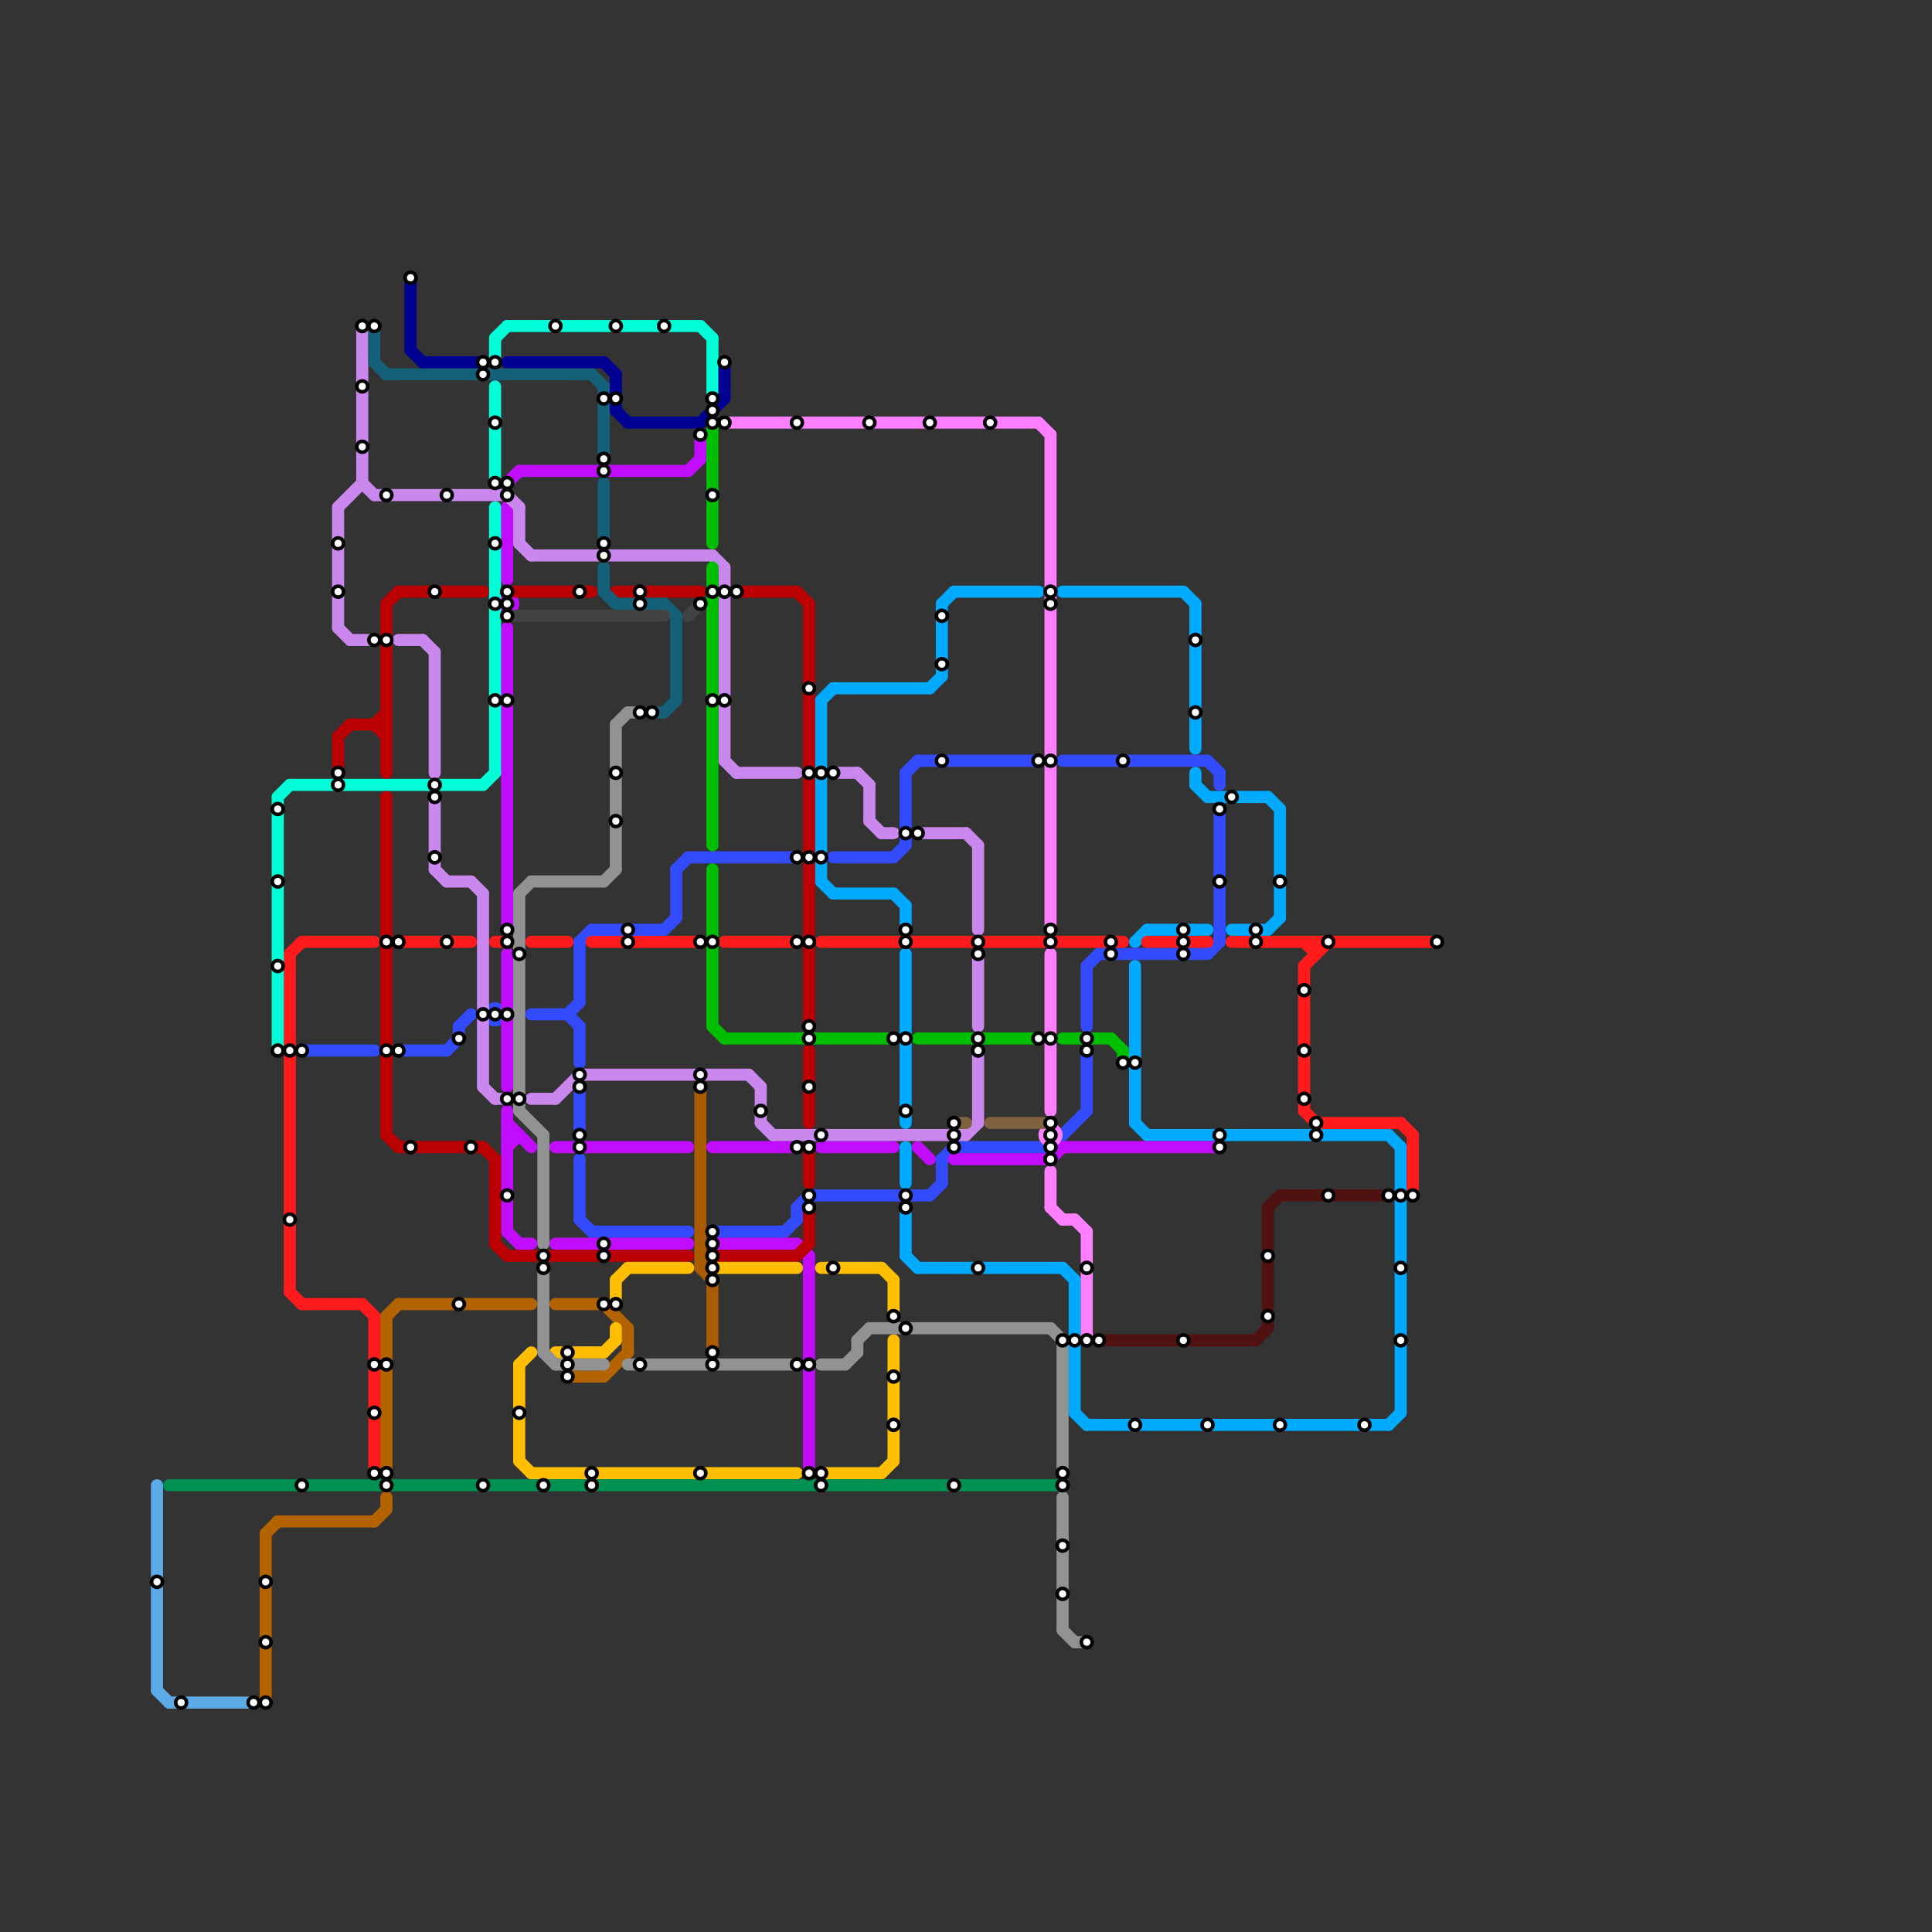 
<svg version="1.1" xmlns="http://www.w3.org/2000/svg" viewBox="0 0 160 160">
<rect x="0" y="0" width="160" height="160" fill="#333333" stroke="none"/>
<style>text { font: 1px Helvetica; font-weight: 600; white-space: pre; dominant-baseline: central; } line { stroke-width: 1; fill: none; stroke-linecap: round; stroke-linejoin: round; } .c0 { stroke: #501111 } .c1 { stroke: #00aaff } .c2 { stroke: #334bff } .c3 { stroke: #ff1b1b } .c4 { stroke: #c20cff } .c5 { stroke: #5caae6 } .c6 { stroke: #009051 } .c7 { stroke: #b36300 } .c8 { stroke: #00ffd9 } .c9 { stroke: #ca87ee } .c10 { stroke: #bb0003 } .c11 { stroke: #156079 } .c12 { stroke: #000093 } .c13 { stroke: #424242 } .c14 { stroke: #ffbf00 } .c15 { stroke: #929292 } .c16 { stroke: #aa5b00 } .c17 { stroke: #00be00 } .c18 { stroke: #ff80ff } .c19 { stroke: #806240 }</style><defs><g id="wm-xf"><circle r="1.2" fill="#000"/><circle r="0.9" fill="#fff"/><circle r="0.6" fill="#000"/><circle r="0.3" fill="#fff"/></g><g id="wm"><circle r="0.6" fill="#000"/><circle r="0.3" fill="#fff"/></g></defs><line class="c0" x1="104" y1="111" x2="105" y2="110"/><line class="c0" x1="106" y1="99" x2="115" y2="99"/><line class="c0" x1="105" y1="100" x2="105" y2="110"/><line class="c0" x1="91" y1="111" x2="104" y2="111"/><line class="c0" x1="105" y1="100" x2="106" y2="99"/><line class="c1" x1="115" y1="94" x2="116" y2="95"/><line class="c1" x1="76" y1="105" x2="88" y2="105"/><line class="c1" x1="75" y1="100" x2="75" y2="104"/><line class="c1" x1="94" y1="78" x2="95" y2="77"/><line class="c1" x1="68" y1="58" x2="68" y2="73"/><line class="c1" x1="115" y1="118" x2="116" y2="117"/><line class="c1" x1="75" y1="95" x2="75" y2="98"/><line class="c1" x1="75" y1="75" x2="75" y2="77"/><line class="c1" x1="89" y1="106" x2="89" y2="117"/><line class="c1" x1="75" y1="104" x2="76" y2="105"/><line class="c1" x1="75" y1="79" x2="75" y2="93"/><line class="c1" x1="68" y1="73" x2="69" y2="74"/><line class="c1" x1="116" y1="95" x2="116" y2="117"/><line class="c1" x1="89" y1="117" x2="90" y2="118"/><line class="c1" x1="90" y1="118" x2="115" y2="118"/><line class="c1" x1="95" y1="77" x2="100" y2="77"/><line class="c1" x1="106" y1="67" x2="106" y2="76"/><line class="c1" x1="78" y1="50" x2="79" y2="49"/><line class="c1" x1="99" y1="64" x2="99" y2="65"/><line class="c1" x1="88" y1="49" x2="98" y2="49"/><line class="c1" x1="78" y1="50" x2="78" y2="56"/><line class="c1" x1="95" y1="94" x2="115" y2="94"/><line class="c1" x1="105" y1="66" x2="106" y2="67"/><line class="c1" x1="74" y1="74" x2="75" y2="75"/><line class="c1" x1="69" y1="57" x2="77" y2="57"/><line class="c1" x1="99" y1="65" x2="100" y2="66"/><line class="c1" x1="98" y1="49" x2="99" y2="50"/><line class="c1" x1="99" y1="50" x2="99" y2="62"/><line class="c1" x1="100" y1="66" x2="105" y2="66"/><line class="c1" x1="102" y1="77" x2="105" y2="77"/><line class="c1" x1="77" y1="57" x2="78" y2="56"/><line class="c1" x1="79" y1="49" x2="86" y2="49"/><line class="c1" x1="94" y1="80" x2="94" y2="93"/><line class="c1" x1="68" y1="58" x2="69" y2="57"/><line class="c1" x1="94" y1="93" x2="95" y2="94"/><line class="c1" x1="69" y1="74" x2="74" y2="74"/><line class="c1" x1="105" y1="77" x2="106" y2="76"/><line class="c1" x1="88" y1="105" x2="89" y2="106"/><line class="c2" x1="100" y1="63" x2="101" y2="64"/><line class="c2" x1="76" y1="63" x2="86" y2="63"/><line class="c2" x1="66" y1="100" x2="66" y2="101"/><line class="c2" x1="47" y1="84" x2="48" y2="83"/><line class="c2" x1="75" y1="64" x2="75" y2="70"/><line class="c2" x1="78" y1="96" x2="78" y2="98"/><line class="c2" x1="91" y1="79" x2="100" y2="79"/><line class="c2" x1="90" y1="80" x2="91" y2="79"/><line class="c2" x1="57" y1="71" x2="66" y2="71"/><line class="c2" x1="67" y1="99" x2="77" y2="99"/><line class="c2" x1="49" y1="77" x2="55" y2="77"/><line class="c2" x1="66" y1="100" x2="67" y2="99"/><line class="c2" x1="49" y1="102" x2="57" y2="102"/><line class="c2" x1="56" y1="72" x2="56" y2="76"/><line class="c2" x1="87" y1="95" x2="90" y2="92"/><line class="c2" x1="47" y1="84" x2="48" y2="85"/><line class="c2" x1="48" y1="78" x2="49" y2="77"/><line class="c2" x1="74" y1="71" x2="75" y2="70"/><line class="c2" x1="33" y1="87" x2="37" y2="87"/><line class="c2" x1="48" y1="90" x2="48" y2="94"/><line class="c2" x1="38" y1="85" x2="38" y2="86"/><line class="c2" x1="101" y1="67" x2="101" y2="78"/><line class="c2" x1="79" y1="95" x2="87" y2="95"/><line class="c2" x1="55" y1="77" x2="56" y2="76"/><line class="c2" x1="56" y1="72" x2="57" y2="71"/><line class="c2" x1="48" y1="96" x2="48" y2="101"/><line class="c2" x1="48" y1="101" x2="49" y2="102"/><line class="c2" x1="90" y1="80" x2="90" y2="85"/><line class="c2" x1="69" y1="71" x2="74" y2="71"/><line class="c2" x1="88" y1="63" x2="100" y2="63"/><line class="c2" x1="101" y1="64" x2="101" y2="65"/><line class="c2" x1="78" y1="96" x2="79" y2="95"/><line class="c2" x1="100" y1="79" x2="101" y2="78"/><line class="c2" x1="59" y1="102" x2="65" y2="102"/><line class="c2" x1="25" y1="87" x2="31" y2="87"/><line class="c2" x1="77" y1="99" x2="78" y2="98"/><line class="c2" x1="38" y1="85" x2="39" y2="84"/><line class="c2" x1="48" y1="85" x2="48" y2="88"/><line class="c2" x1="90" y1="87" x2="90" y2="92"/><line class="c2" x1="44" y1="84" x2="47" y2="84"/><line class="c2" x1="75" y1="64" x2="76" y2="63"/><line class="c2" x1="37" y1="87" x2="38" y2="86"/><line class="c2" x1="48" y1="78" x2="48" y2="83"/><line class="c2" x1="65" y1="102" x2="66" y2="101"/><circle cx="41" cy="84" r="1" fill="#334bff" /><line class="c3" x1="24" y1="79" x2="24" y2="107"/><line class="c3" x1="24" y1="79" x2="25" y2="78"/><line class="c3" x1="109" y1="93" x2="116" y2="93"/><line class="c3" x1="31" y1="109" x2="31" y2="122"/><line class="c3" x1="108" y1="80" x2="110" y2="78"/><line class="c3" x1="108" y1="78" x2="109" y2="79"/><line class="c3" x1="24" y1="107" x2="25" y2="108"/><line class="c3" x1="33" y1="78" x2="39" y2="78"/><line class="c3" x1="60" y1="78" x2="66" y2="78"/><line class="c3" x1="25" y1="108" x2="30" y2="108"/><line class="c3" x1="25" y1="78" x2="31" y2="78"/><line class="c3" x1="68" y1="78" x2="93" y2="78"/><line class="c3" x1="108" y1="80" x2="108" y2="92"/><line class="c3" x1="117" y1="94" x2="117" y2="99"/><line class="c3" x1="108" y1="92" x2="109" y2="93"/><line class="c3" x1="49" y1="78" x2="58" y2="78"/><line class="c3" x1="116" y1="93" x2="117" y2="94"/><line class="c3" x1="95" y1="78" x2="100" y2="78"/><line class="c3" x1="102" y1="78" x2="119" y2="78"/><line class="c3" x1="41" y1="78" x2="42" y2="78"/><line class="c3" x1="44" y1="78" x2="47" y2="78"/><line class="c3" x1="30" y1="108" x2="31" y2="109"/><line class="c3" x1="109" y1="78" x2="109" y2="79"/><line class="c4" x1="59" y1="95" x2="66" y2="95"/><line class="c4" x1="42" y1="40" x2="43" y2="39"/><line class="c4" x1="42" y1="52" x2="42" y2="77"/><line class="c4" x1="88" y1="95" x2="101" y2="95"/><line class="c4" x1="68" y1="95" x2="74" y2="95"/><line class="c4" x1="43" y1="39" x2="57" y2="39"/><line class="c4" x1="46" y1="95" x2="57" y2="95"/><line class="c4" x1="87" y1="96" x2="88" y2="95"/><line class="c4" x1="46" y1="103" x2="57" y2="103"/><line class="c4" x1="76" y1="95" x2="77" y2="96"/><line class="c4" x1="67" y1="104" x2="67" y2="122"/><line class="c4" x1="42" y1="42" x2="42" y2="48"/><line class="c4" x1="66" y1="103" x2="67" y2="104"/><line class="c4" x1="57" y1="39" x2="58" y2="38"/><line class="c4" x1="59" y1="103" x2="66" y2="103"/><line class="c4" x1="42" y1="94" x2="43" y2="94"/><line class="c4" x1="42" y1="79" x2="42" y2="90"/><line class="c4" x1="42" y1="95" x2="43" y2="94"/><line class="c4" x1="42" y1="92" x2="42" y2="102"/><line class="c4" x1="58" y1="36" x2="58" y2="38"/><line class="c4" x1="43" y1="103" x2="44" y2="103"/><line class="c4" x1="79" y1="96" x2="87" y2="96"/><line class="c4" x1="42" y1="102" x2="43" y2="103"/><line class="c4" x1="42" y1="93" x2="44" y2="95"/><circle cx="42" cy="50" r="1" fill="#c20cff" /><line class="c5" x1="13" y1="123" x2="13" y2="140"/><line class="c5" x1="14" y1="141" x2="21" y2="141"/><line class="c5" x1="13" y1="140" x2="14" y2="141"/><line class="c6" x1="14" y1="123" x2="88" y2="123"/><line class="c7" x1="50" y1="108" x2="52" y2="110"/><line class="c7" x1="32" y1="124" x2="32" y2="125"/><line class="c7" x1="33" y1="108" x2="44" y2="108"/><line class="c7" x1="22" y1="127" x2="22" y2="141"/><line class="c7" x1="46" y1="108" x2="50" y2="108"/><line class="c7" x1="32" y1="109" x2="32" y2="122"/><line class="c7" x1="23" y1="126" x2="31" y2="126"/><line class="c7" x1="32" y1="109" x2="33" y2="108"/><line class="c7" x1="50" y1="114" x2="52" y2="112"/><line class="c7" x1="22" y1="127" x2="23" y2="126"/><line class="c7" x1="31" y1="126" x2="32" y2="125"/><line class="c7" x1="47" y1="114" x2="50" y2="114"/><line class="c7" x1="52" y1="110" x2="52" y2="112"/><line class="c8" x1="24" y1="65" x2="40" y2="65"/><line class="c8" x1="41" y1="42" x2="41" y2="64"/><line class="c8" x1="41" y1="28" x2="42" y2="27"/><line class="c8" x1="59" y1="28" x2="59" y2="33"/><line class="c8" x1="23" y1="66" x2="24" y2="65"/><line class="c8" x1="40" y1="65" x2="41" y2="64"/><line class="c8" x1="41" y1="28" x2="41" y2="30"/><line class="c8" x1="58" y1="27" x2="59" y2="28"/><line class="c8" x1="41" y1="32" x2="41" y2="40"/><line class="c8" x1="23" y1="66" x2="23" y2="87"/><line class="c8" x1="42" y1="27" x2="58" y2="27"/><line class="c9" x1="28" y1="42" x2="28" y2="52"/><line class="c9" x1="33" y1="53" x2="35" y2="53"/><line class="c9" x1="39" y1="73" x2="40" y2="74"/><line class="c9" x1="43" y1="45" x2="44" y2="46"/><line class="c9" x1="37" y1="73" x2="39" y2="73"/><line class="c9" x1="44" y1="46" x2="59" y2="46"/><line class="c9" x1="48" y1="89" x2="62" y2="89"/><line class="c9" x1="61" y1="64" x2="66" y2="64"/><line class="c9" x1="42" y1="41" x2="43" y2="42"/><line class="c9" x1="28" y1="42" x2="30" y2="40"/><line class="c9" x1="29" y1="53" x2="31" y2="53"/><line class="c9" x1="59" y1="46" x2="60" y2="47"/><line class="c9" x1="31" y1="41" x2="42" y2="41"/><line class="c9" x1="41" y1="91" x2="42" y2="91"/><line class="c9" x1="81" y1="70" x2="81" y2="77"/><line class="c9" x1="63" y1="90" x2="63" y2="93"/><line class="c9" x1="40" y1="90" x2="41" y2="91"/><line class="c9" x1="62" y1="89" x2="63" y2="90"/><line class="c9" x1="71" y1="64" x2="72" y2="65"/><line class="c9" x1="30" y1="27" x2="30" y2="40"/><line class="c9" x1="36" y1="66" x2="36" y2="72"/><line class="c9" x1="60" y1="47" x2="60" y2="63"/><line class="c9" x1="43" y1="42" x2="43" y2="45"/><line class="c9" x1="80" y1="94" x2="81" y2="93"/><line class="c9" x1="64" y1="94" x2="80" y2="94"/><line class="c9" x1="60" y1="63" x2="61" y2="64"/><line class="c9" x1="35" y1="53" x2="36" y2="54"/><line class="c9" x1="46" y1="91" x2="48" y2="89"/><line class="c9" x1="81" y1="87" x2="81" y2="93"/><line class="c9" x1="40" y1="74" x2="40" y2="90"/><line class="c9" x1="69" y1="64" x2="71" y2="64"/><line class="c9" x1="28" y1="52" x2="29" y2="53"/><line class="c9" x1="36" y1="72" x2="37" y2="73"/><line class="c9" x1="72" y1="68" x2="73" y2="69"/><line class="c9" x1="63" y1="93" x2="64" y2="94"/><line class="c9" x1="72" y1="65" x2="72" y2="68"/><line class="c9" x1="30" y1="40" x2="31" y2="41"/><line class="c9" x1="44" y1="91" x2="46" y2="91"/><line class="c9" x1="36" y1="54" x2="36" y2="64"/><line class="c9" x1="73" y1="69" x2="74" y2="69"/><line class="c9" x1="80" y1="69" x2="81" y2="70"/><line class="c9" x1="76" y1="69" x2="80" y2="69"/><line class="c9" x1="81" y1="79" x2="81" y2="85"/><line class="c10" x1="61" y1="49" x2="66" y2="49"/><line class="c10" x1="32" y1="50" x2="32" y2="64"/><line class="c10" x1="59" y1="104" x2="66" y2="104"/><line class="c10" x1="32" y1="66" x2="32" y2="94"/><line class="c10" x1="41" y1="103" x2="42" y2="104"/><line class="c10" x1="42" y1="104" x2="57" y2="104"/><line class="c10" x1="29" y1="60" x2="32" y2="60"/><line class="c10" x1="40" y1="95" x2="41" y2="96"/><line class="c10" x1="33" y1="49" x2="40" y2="49"/><line class="c10" x1="67" y1="95" x2="67" y2="98"/><line class="c10" x1="42" y1="49" x2="49" y2="49"/><line class="c10" x1="31" y1="60" x2="32" y2="59"/><line class="c10" x1="33" y1="95" x2="40" y2="95"/><line class="c10" x1="51" y1="49" x2="58" y2="49"/><line class="c10" x1="67" y1="50" x2="67" y2="85"/><line class="c10" x1="66" y1="49" x2="67" y2="50"/><line class="c10" x1="28" y1="61" x2="29" y2="60"/><line class="c10" x1="67" y1="100" x2="67" y2="103"/><line class="c10" x1="28" y1="61" x2="28" y2="64"/><line class="c10" x1="32" y1="50" x2="33" y2="49"/><line class="c10" x1="67" y1="87" x2="67" y2="93"/><line class="c10" x1="66" y1="104" x2="67" y2="103"/><line class="c10" x1="31" y1="60" x2="32" y2="61"/><line class="c10" x1="32" y1="94" x2="33" y2="95"/><line class="c10" x1="41" y1="96" x2="41" y2="103"/><line class="c11" x1="31" y1="27" x2="31" y2="30"/><line class="c11" x1="54" y1="59" x2="55" y2="59"/><line class="c11" x1="50" y1="47" x2="50" y2="49"/><line class="c11" x1="55" y1="59" x2="56" y2="58"/><line class="c11" x1="31" y1="30" x2="32" y2="31"/><line class="c11" x1="50" y1="32" x2="50" y2="38"/><line class="c11" x1="50" y1="40" x2="50" y2="45"/><line class="c11" x1="56" y1="51" x2="56" y2="58"/><line class="c11" x1="55" y1="50" x2="56" y2="51"/><line class="c11" x1="49" y1="31" x2="50" y2="32"/><line class="c11" x1="50" y1="49" x2="51" y2="50"/><line class="c11" x1="32" y1="31" x2="49" y2="31"/><line class="c11" x1="51" y1="50" x2="55" y2="50"/><line class="c12" x1="51" y1="34" x2="52" y2="35"/><line class="c12" x1="35" y1="30" x2="40" y2="30"/><line class="c12" x1="52" y1="35" x2="58" y2="35"/><line class="c12" x1="60" y1="30" x2="60" y2="33"/><line class="c12" x1="51" y1="31" x2="51" y2="34"/><line class="c12" x1="50" y1="30" x2="51" y2="31"/><line class="c12" x1="42" y1="30" x2="50" y2="30"/><line class="c12" x1="34" y1="23" x2="34" y2="29"/><line class="c12" x1="58" y1="35" x2="60" y2="33"/><line class="c12" x1="34" y1="29" x2="35" y2="30"/><line class="c13" x1="42" y1="51" x2="55" y2="51"/><line class="c13" x1="57" y1="51" x2="58" y2="50"/><line class="c14" x1="43" y1="113" x2="44" y2="112"/><line class="c14" x1="68" y1="105" x2="73" y2="105"/><line class="c14" x1="43" y1="113" x2="43" y2="121"/><line class="c14" x1="43" y1="121" x2="44" y2="122"/><line class="c14" x1="51" y1="110" x2="51" y2="111"/><line class="c14" x1="73" y1="122" x2="74" y2="121"/><line class="c14" x1="46" y1="112" x2="50" y2="112"/><line class="c14" x1="73" y1="105" x2="74" y2="106"/><line class="c14" x1="68" y1="122" x2="73" y2="122"/><line class="c14" x1="52" y1="105" x2="57" y2="105"/><line class="c14" x1="44" y1="122" x2="66" y2="122"/><line class="c14" x1="74" y1="106" x2="74" y2="109"/><line class="c14" x1="74" y1="111" x2="74" y2="121"/><line class="c14" x1="50" y1="112" x2="51" y2="111"/><line class="c14" x1="59" y1="105" x2="66" y2="105"/><line class="c14" x1="51" y1="106" x2="52" y2="105"/><line class="c14" x1="51" y1="106" x2="51" y2="108"/><line class="c15" x1="88" y1="111" x2="88" y2="122"/><line class="c15" x1="89" y1="136" x2="90" y2="136"/><line class="c15" x1="46" y1="113" x2="50" y2="113"/><line class="c15" x1="52" y1="113" x2="66" y2="113"/><line class="c15" x1="44" y1="73" x2="50" y2="73"/><line class="c15" x1="45" y1="112" x2="46" y2="113"/><line class="c15" x1="50" y1="73" x2="51" y2="72"/><line class="c15" x1="87" y1="110" x2="88" y2="111"/><line class="c15" x1="43" y1="92" x2="45" y2="94"/><line class="c15" x1="68" y1="113" x2="70" y2="113"/><line class="c15" x1="71" y1="111" x2="71" y2="112"/><line class="c15" x1="72" y1="110" x2="87" y2="110"/><line class="c15" x1="88" y1="124" x2="88" y2="135"/><line class="c15" x1="51" y1="60" x2="52" y2="59"/><line class="c15" x1="43" y1="74" x2="44" y2="73"/><line class="c15" x1="45" y1="105" x2="45" y2="112"/><line class="c15" x1="71" y1="111" x2="72" y2="110"/><line class="c15" x1="88" y1="135" x2="89" y2="136"/><line class="c15" x1="45" y1="94" x2="45" y2="103"/><line class="c15" x1="52" y1="59" x2="53" y2="59"/><line class="c15" x1="51" y1="60" x2="51" y2="72"/><line class="c15" x1="70" y1="113" x2="71" y2="112"/><line class="c15" x1="43" y1="74" x2="43" y2="92"/><line class="c16" x1="58" y1="90" x2="58" y2="105"/><line class="c16" x1="58" y1="105" x2="59" y2="106"/><line class="c16" x1="59" y1="106" x2="59" y2="112"/><line class="c17" x1="59" y1="85" x2="60" y2="86"/><line class="c17" x1="76" y1="86" x2="86" y2="86"/><line class="c17" x1="93" y1="87" x2="93" y2="88"/><line class="c17" x1="92" y1="86" x2="93" y2="87"/><line class="c17" x1="88" y1="86" x2="92" y2="86"/><line class="c17" x1="59" y1="47" x2="59" y2="70"/><line class="c17" x1="60" y1="86" x2="74" y2="86"/><line class="c17" x1="59" y1="72" x2="59" y2="85"/><line class="c17" x1="59" y1="35" x2="59" y2="45"/><line class="c18" x1="87" y1="100" x2="88" y2="101"/><line class="c18" x1="87" y1="97" x2="87" y2="100"/><line class="c18" x1="88" y1="101" x2="89" y2="101"/><line class="c18" x1="86" y1="35" x2="87" y2="36"/><line class="c18" x1="60" y1="35" x2="86" y2="35"/><line class="c18" x1="87" y1="36" x2="87" y2="77"/><line class="c18" x1="89" y1="101" x2="90" y2="102"/><line class="c18" x1="87" y1="79" x2="87" y2="92"/><line class="c18" x1="90" y1="102" x2="90" y2="111"/><circle cx="87" cy="94" r="1" fill="#ff80ff" /><line class="c19" x1="82" y1="93" x2="87" y2="93"/><line class="c19" x1="79" y1="93" x2="80" y2="93"/>

<use x="100" y="118" href="#wm"/><use x="101" y="67" href="#wm"/><use x="101" y="73" href="#wm"/><use x="101" y="94" href="#wm"/><use x="101" y="95" href="#wm"/><use x="102" y="66" href="#wm"/><use x="104" y="77" href="#wm"/><use x="104" y="78" href="#wm"/><use x="105" y="104" href="#wm"/><use x="105" y="109" href="#wm"/><use x="106" y="118" href="#wm"/><use x="106" y="73" href="#wm"/><use x="108" y="82" href="#wm"/><use x="108" y="87" href="#wm"/><use x="108" y="91" href="#wm"/><use x="109" y="93" href="#wm"/><use x="109" y="94" href="#wm"/><use x="110" y="78" href="#wm"/><use x="110" y="99" href="#wm"/><use x="113" y="118" href="#wm"/><use x="115" y="99" href="#wm"/><use x="116" y="105" href="#wm"/><use x="116" y="111" href="#wm"/><use x="116" y="99" href="#wm"/><use x="117" y="99" href="#wm"/><use x="119" y="78" href="#wm"/><use x="13" y="131" href="#wm"/><use x="15" y="141" href="#wm"/><use x="21" y="141" href="#wm"/><use x="22" y="131" href="#wm"/><use x="22" y="136" href="#wm"/><use x="22" y="141" href="#wm"/><use x="23" y="67" href="#wm"/><use x="23" y="73" href="#wm"/><use x="23" y="80" href="#wm"/><use x="23" y="87" href="#wm"/><use x="24" y="101" href="#wm"/><use x="24" y="87" href="#wm"/><use x="25" y="123" href="#wm"/><use x="25" y="87" href="#wm"/><use x="28" y="45" href="#wm"/><use x="28" y="49" href="#wm"/><use x="28" y="64" href="#wm"/><use x="28" y="65" href="#wm"/><use x="30" y="27" href="#wm"/><use x="30" y="32" href="#wm"/><use x="30" y="37" href="#wm"/><use x="31" y="113" href="#wm"/><use x="31" y="117" href="#wm"/><use x="31" y="122" href="#wm"/><use x="31" y="27" href="#wm"/><use x="31" y="53" href="#wm"/><use x="32" y="113" href="#wm"/><use x="32" y="122" href="#wm"/><use x="32" y="123" href="#wm"/><use x="32" y="41" href="#wm"/><use x="32" y="53" href="#wm"/><use x="32" y="78" href="#wm"/><use x="32" y="87" href="#wm"/><use x="33" y="78" href="#wm"/><use x="33" y="87" href="#wm"/><use x="34" y="23" href="#wm"/><use x="34" y="95" href="#wm"/><use x="36" y="49" href="#wm"/><use x="36" y="65" href="#wm"/><use x="36" y="66" href="#wm"/><use x="36" y="71" href="#wm"/><use x="37" y="41" href="#wm"/><use x="37" y="78" href="#wm"/><use x="38" y="108" href="#wm"/><use x="38" y="86" href="#wm"/><use x="39" y="95" href="#wm"/><use x="40" y="123" href="#wm"/><use x="40" y="30" href="#wm"/><use x="40" y="31" href="#wm"/><use x="40" y="84" href="#wm"/><use x="41" y="30" href="#wm"/><use x="41" y="35" href="#wm"/><use x="41" y="40" href="#wm"/><use x="41" y="45" href="#wm"/><use x="41" y="50" href="#wm"/><use x="41" y="58" href="#wm"/><use x="41" y="84" href="#wm"/><use x="42" y="40" href="#wm"/><use x="42" y="41" href="#wm"/><use x="42" y="49" href="#wm"/><use x="42" y="50" href="#wm"/><use x="42" y="51" href="#wm"/><use x="42" y="58" href="#wm"/><use x="42" y="77" href="#wm"/><use x="42" y="78" href="#wm"/><use x="42" y="84" href="#wm"/><use x="42" y="91" href="#wm"/><use x="42" y="99" href="#wm"/><use x="43" y="117" href="#wm"/><use x="43" y="79" href="#wm"/><use x="43" y="91" href="#wm"/><use x="45" y="104" href="#wm"/><use x="45" y="105" href="#wm"/><use x="45" y="123" href="#wm"/><use x="46" y="27" href="#wm"/><use x="47" y="112" href="#wm"/><use x="47" y="113" href="#wm"/><use x="47" y="114" href="#wm"/><use x="48" y="49" href="#wm"/><use x="48" y="89" href="#wm"/><use x="48" y="90" href="#wm"/><use x="48" y="94" href="#wm"/><use x="48" y="95" href="#wm"/><use x="49" y="122" href="#wm"/><use x="49" y="123" href="#wm"/><use x="50" y="103" href="#wm"/><use x="50" y="104" href="#wm"/><use x="50" y="108" href="#wm"/><use x="50" y="33" href="#wm"/><use x="50" y="38" href="#wm"/><use x="50" y="39" href="#wm"/><use x="50" y="45" href="#wm"/><use x="50" y="46" href="#wm"/><use x="51" y="108" href="#wm"/><use x="51" y="27" href="#wm"/><use x="51" y="33" href="#wm"/><use x="51" y="64" href="#wm"/><use x="51" y="68" href="#wm"/><use x="52" y="77" href="#wm"/><use x="52" y="78" href="#wm"/><use x="53" y="113" href="#wm"/><use x="53" y="49" href="#wm"/><use x="53" y="50" href="#wm"/><use x="53" y="59" href="#wm"/><use x="54" y="59" href="#wm"/><use x="55" y="27" href="#wm"/><use x="58" y="122" href="#wm"/><use x="58" y="36" href="#wm"/><use x="58" y="50" href="#wm"/><use x="58" y="78" href="#wm"/><use x="58" y="89" href="#wm"/><use x="58" y="90" href="#wm"/><use x="59" y="102" href="#wm"/><use x="59" y="103" href="#wm"/><use x="59" y="104" href="#wm"/><use x="59" y="105" href="#wm"/><use x="59" y="106" href="#wm"/><use x="59" y="112" href="#wm"/><use x="59" y="113" href="#wm"/><use x="59" y="33" href="#wm"/><use x="59" y="34" href="#wm"/><use x="59" y="35" href="#wm"/><use x="59" y="41" href="#wm"/><use x="59" y="49" href="#wm"/><use x="59" y="58" href="#wm"/><use x="59" y="78" href="#wm"/><use x="60" y="30" href="#wm"/><use x="60" y="35" href="#wm"/><use x="60" y="49" href="#wm"/><use x="60" y="58" href="#wm"/><use x="61" y="49" href="#wm"/><use x="63" y="92" href="#wm"/><use x="66" y="113" href="#wm"/><use x="66" y="35" href="#wm"/><use x="66" y="71" href="#wm"/><use x="66" y="78" href="#wm"/><use x="66" y="95" href="#wm"/><use x="67" y="100" href="#wm"/><use x="67" y="113" href="#wm"/><use x="67" y="122" href="#wm"/><use x="67" y="57" href="#wm"/><use x="67" y="64" href="#wm"/><use x="67" y="71" href="#wm"/><use x="67" y="78" href="#wm"/><use x="67" y="85" href="#wm"/><use x="67" y="86" href="#wm"/><use x="67" y="90" href="#wm"/><use x="67" y="95" href="#wm"/><use x="67" y="99" href="#wm"/><use x="68" y="122" href="#wm"/><use x="68" y="123" href="#wm"/><use x="68" y="64" href="#wm"/><use x="68" y="71" href="#wm"/><use x="68" y="94" href="#wm"/><use x="69" y="105" href="#wm"/><use x="69" y="64" href="#wm"/><use x="72" y="35" href="#wm"/><use x="74" y="109" href="#wm"/><use x="74" y="114" href="#wm"/><use x="74" y="118" href="#wm"/><use x="74" y="86" href="#wm"/><use x="75" y="100" href="#wm"/><use x="75" y="110" href="#wm"/><use x="75" y="69" href="#wm"/><use x="75" y="77" href="#wm"/><use x="75" y="78" href="#wm"/><use x="75" y="86" href="#wm"/><use x="75" y="92" href="#wm"/><use x="75" y="99" href="#wm"/><use x="76" y="69" href="#wm"/><use x="77" y="35" href="#wm"/><use x="78" y="51" href="#wm"/><use x="78" y="55" href="#wm"/><use x="78" y="63" href="#wm"/><use x="79" y="123" href="#wm"/><use x="79" y="93" href="#wm"/><use x="79" y="94" href="#wm"/><use x="79" y="95" href="#wm"/><use x="81" y="105" href="#wm"/><use x="81" y="78" href="#wm"/><use x="81" y="79" href="#wm"/><use x="81" y="86" href="#wm"/><use x="81" y="87" href="#wm"/><use x="82" y="35" href="#wm"/><use x="86" y="63" href="#wm"/><use x="86" y="86" href="#wm"/><use x="87" y="49" href="#wm"/><use x="87" y="50" href="#wm"/><use x="87" y="63" href="#wm"/><use x="87" y="77" href="#wm"/><use x="87" y="78" href="#wm"/><use x="87" y="86" href="#wm"/><use x="87" y="93" href="#wm"/><use x="87" y="94" href="#wm"/><use x="87" y="95" href="#wm"/><use x="87" y="96" href="#wm"/><use x="88" y="111" href="#wm"/><use x="88" y="122" href="#wm"/><use x="88" y="123" href="#wm"/><use x="88" y="128" href="#wm"/><use x="88" y="132" href="#wm"/><use x="89" y="111" href="#wm"/><use x="90" y="105" href="#wm"/><use x="90" y="111" href="#wm"/><use x="90" y="136" href="#wm"/><use x="90" y="86" href="#wm"/><use x="90" y="87" href="#wm"/><use x="91" y="111" href="#wm"/><use x="92" y="78" href="#wm"/><use x="92" y="79" href="#wm"/><use x="93" y="63" href="#wm"/><use x="93" y="88" href="#wm"/><use x="94" y="118" href="#wm"/><use x="94" y="88" href="#wm"/><use x="98" y="111" href="#wm"/><use x="98" y="77" href="#wm"/><use x="98" y="78" href="#wm"/><use x="98" y="79" href="#wm"/><use x="99" y="53" href="#wm"/><use x="99" y="59" href="#wm"/>
</svg>

